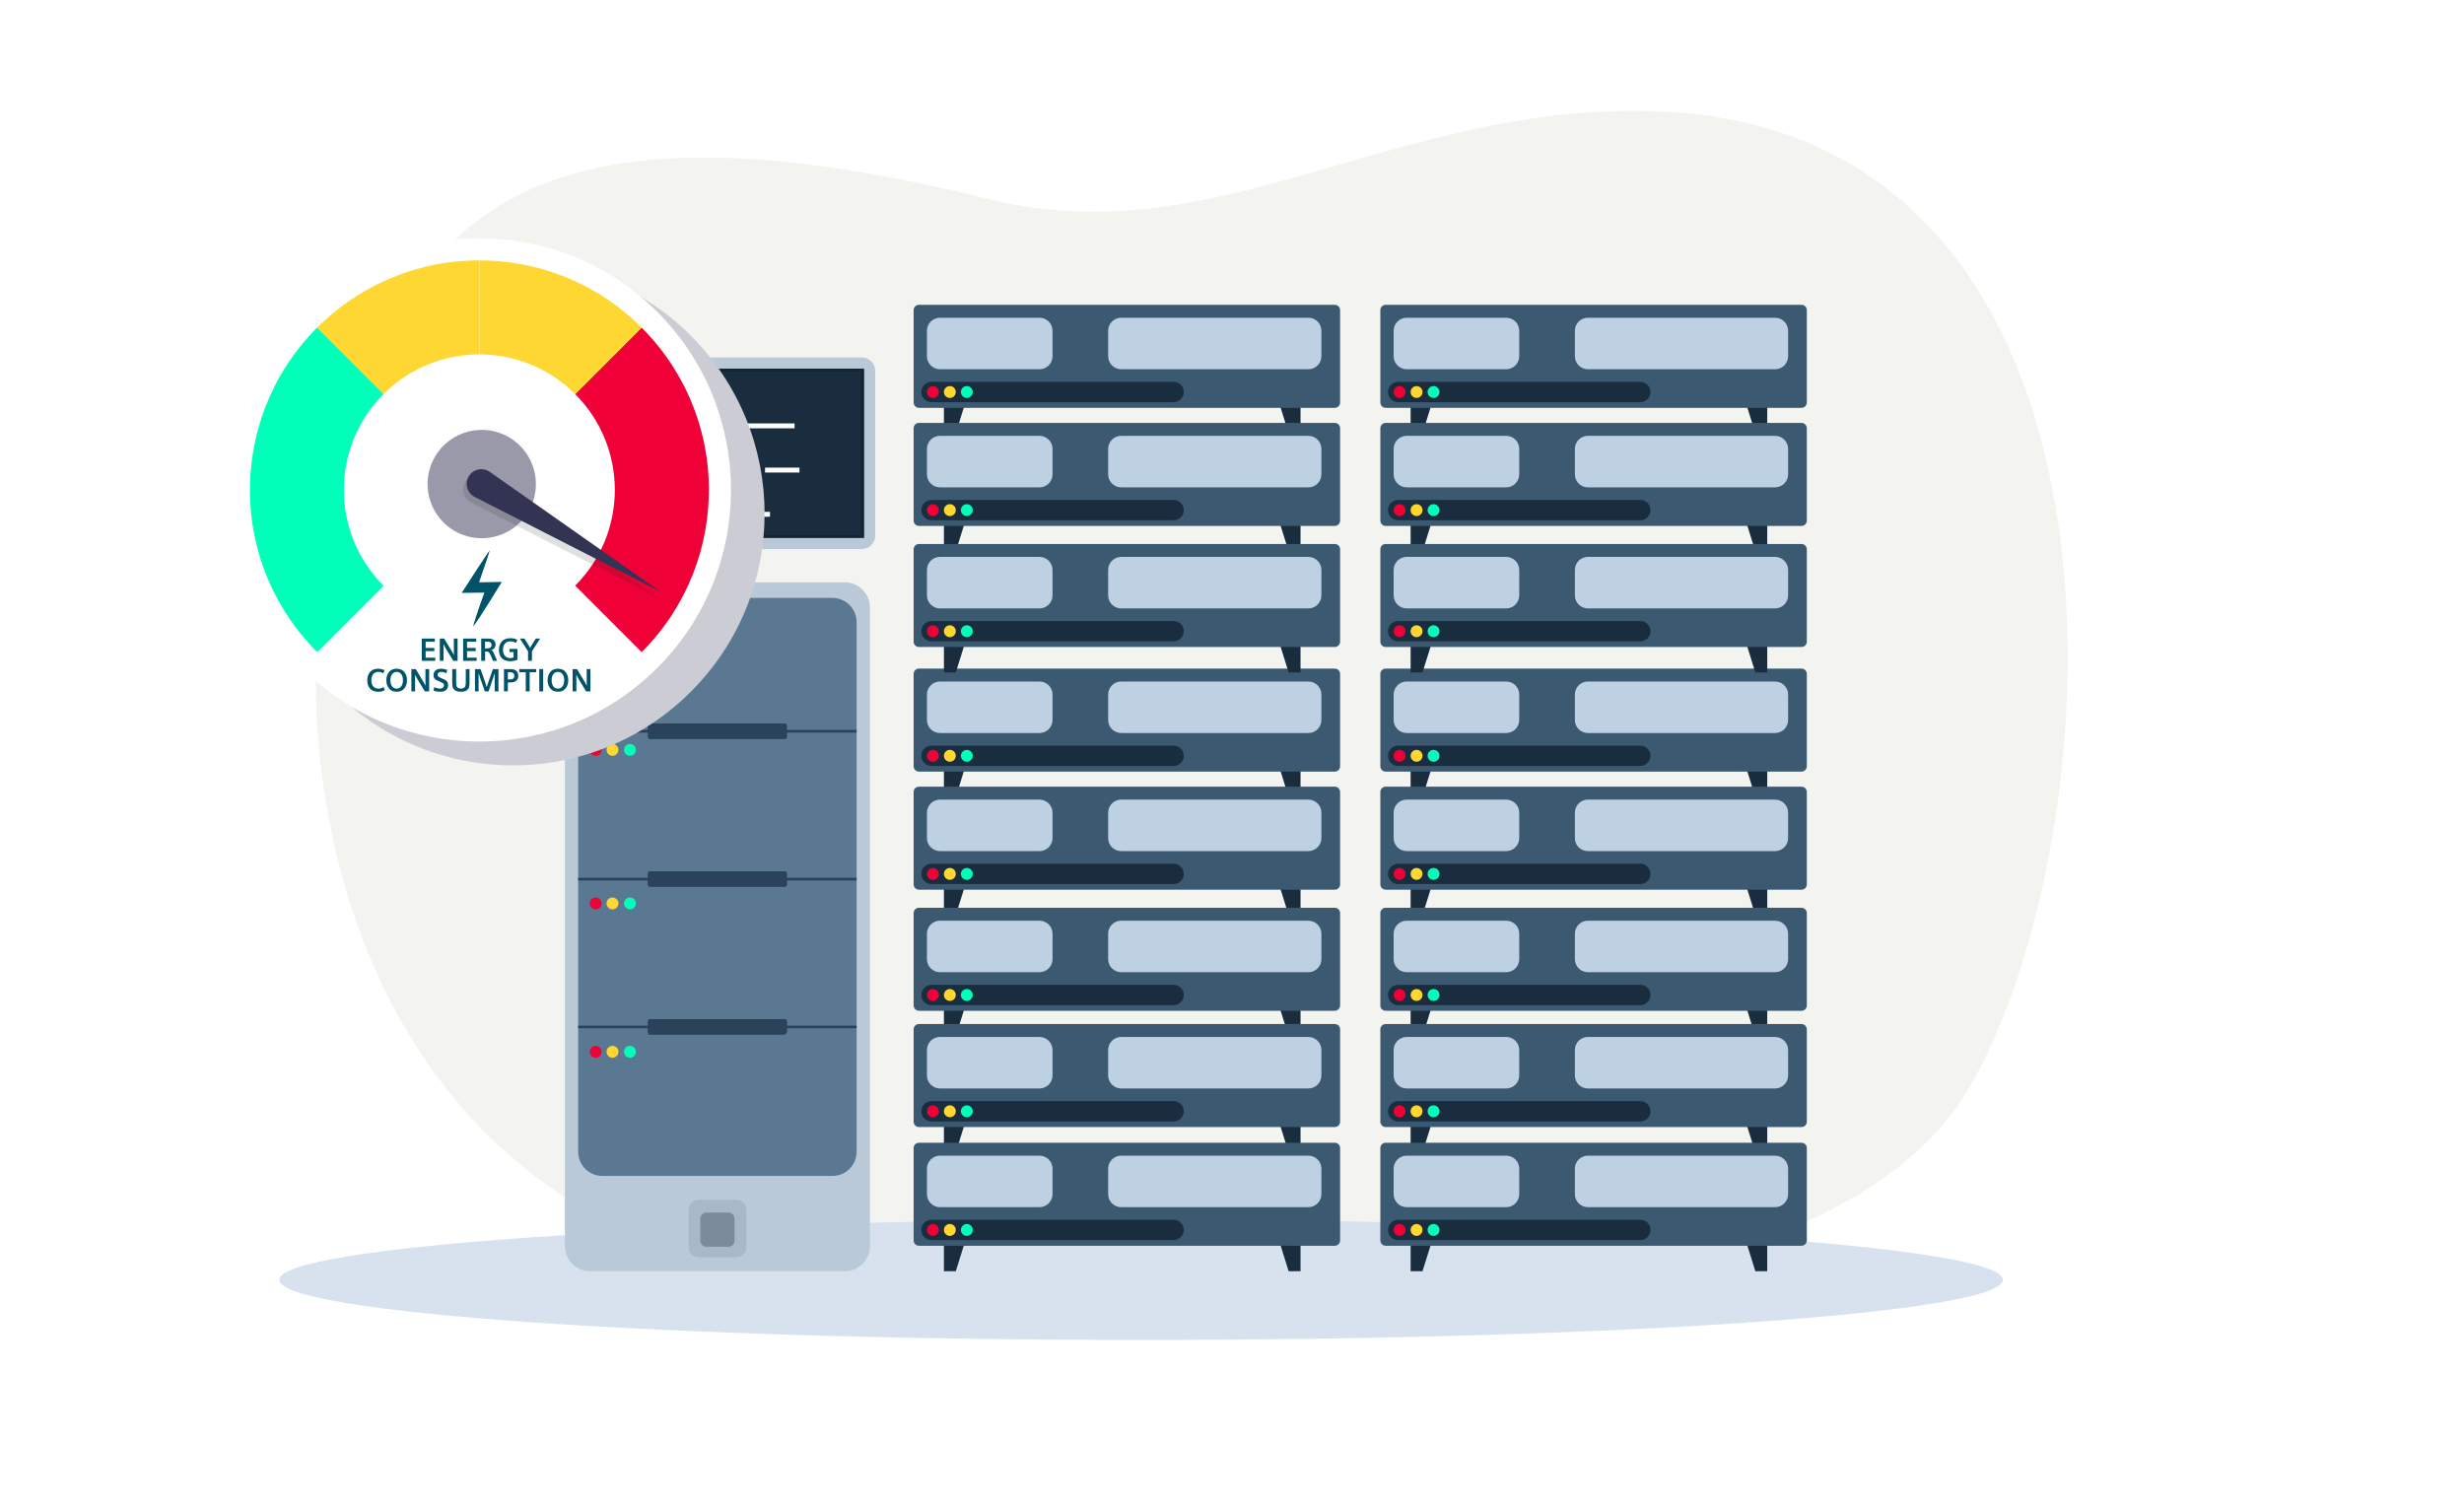 <?xml version="1.0" encoding="utf-8"?>
<!-- Generator: Adobe Illustrator 27.8.0, SVG Export Plug-In . SVG Version: 6.00 Build 0)  -->
<svg xmlns="http://www.w3.org/2000/svg" xmlns:xlink="http://www.w3.org/1999/xlink" version="1.1" id="Layer_1" x="0px" y="0px" viewBox="0 0 7338.6 4495.7" style="enable-background:new 0 0 7338.6 4495.7;" xml:space="preserve" width="7338.6" height="4495.7">
<style type="text/css">
	.st0{fill:#F3F3F0;}
	.st1{fill-rule:evenodd;clip-rule:evenodd;fill:#D7E2EE;}
	.st2{fill-rule:evenodd;clip-rule:evenodd;fill:#1A2D3F;}
	.st3{fill-rule:evenodd;clip-rule:evenodd;fill:#3C5972;}
	.st4{fill-rule:evenodd;clip-rule:evenodd;fill:#BDD1E3;}
	.st5{fill-rule:evenodd;clip-rule:evenodd;fill:#EF0137;}
	.st6{fill-rule:evenodd;clip-rule:evenodd;fill:#FFD732;}
	.st7{fill-rule:evenodd;clip-rule:evenodd;fill:#00FFB9;}
	.st8{fill-rule:evenodd;clip-rule:evenodd;fill:#BAC9D8;}
	.st9{fill-rule:evenodd;clip-rule:evenodd;fill:#5B7893;}
	.st10{fill-rule:evenodd;clip-rule:evenodd;fill:#2B435A;}
	.st11{fill-rule:evenodd;clip-rule:evenodd;fill:#A9B8C7;}
	.st12{fill-rule:evenodd;clip-rule:evenodd;fill:#7B8B9B;}
	.st13{fill:#A7A7B7;}
	.st14{opacity:0.4;}
	.st15{fill:#BAC9D8;}
	.st16{fill:#1A2D3F;}
	.st17{filter:url(#Adobe_OpacityMaskFilter);}
	.st18{filter:url(#Adobe_OpacityMaskFilter_00000048503291649956673030000001681953207485841031_);}
	.st19{mask:url(#SVGID_1_);fill:url(#SVGID_00000051370065340112227140000006722904558324594060_);}
	.st20{opacity:0.2;}
	.st21{fill:#FFFFFF;}
	.st22{fill:#CCCCD4;}
	.st23{fill:#EF0137;}
	.st24{fill:#FFD732;}
	.st25{fill:#00FFB9;}
	.st26{fill:#9999A9;}
	.st27{opacity:0.14;fill:#232323;}
	.st28{fill:#333353;}
	.st29{fill:#005368;}
</style>
<path class="st0" d="M941.8,1998.1c0,0-94.6,1711.1,1632.3,1850.6c1566.8,126.6,2931.8,34.5,3299.9-624.7  c442.6-792.7,530.2-2850-950.5-2893c-772.6-22.4-1302.3,429.2-1975.7,262.7C1495.4,234.6,1024.3,635.9,941.8,1998.1z"/>
<path class="st1" d="M3398.6,3632.6c1416.6,0,2566.7,80.2,2566.7,179c0,98.8-1150.1,179-2566.7,179s-2566.7-80.2-2566.7-179  C831.8,3712.8,1981.9,3632.6,3398.6,3632.6L3398.6,3632.6z"/>
<g>
	<g>
		<polygon class="st2" points="2879.5,2268.6 2811.3,2268.6 2811.3,2373.8 2846.7,2373.8 2879.5,2268.6   "/>
		<polygon class="st2" points="3805.1,2268.6 3873.4,2268.6 3873.4,2373.8 3838,2373.8 3805.1,2268.6   "/>
		<path class="st3" d="M3991.3,2007.1c0-8.8-7.1-15.9-15.9-15.9c-136,0-1102.4,0-1238.4,0c-8.8,0-15.9,7.1-15.9,15.9    c0,52.8,0,222.1,0,275c0,8.8,7.1,15.9,15.9,15.9c136,0,1102.4,0,1238.4,0c8.8,0,15.9-7.1,15.9-15.9    C3991.3,2229.2,3991.3,2059.9,3991.3,2007.1L3991.3,2007.1z"/>
		<path class="st4" d="M3134.8,2068.6c0-21.5-17.4-38.9-38.9-38.9c-71.8,0-224.5,0-296.3,0c-21.5,0-38.9,17.4-38.9,38.9    c0,23.2,0,52.5,0,75.6c0,21.5,17.4,38.9,38.9,38.9c71.8,0,224.4,0,296.3,0c21.5,0,38.9-17.4,38.9-38.9    C3134.8,2121.1,3134.8,2091.8,3134.8,2068.6L3134.8,2068.6z"/>
		<path class="st4" d="M3935.6,2068.6c0-21.5-17.4-38.9-38.9-38.9c-113.5,0-443.8,0-557.4,0c-21.5,0-38.9,17.4-38.9,38.9    c0,23.2,0,52.5,0,75.6c0,21.5,17.4,38.9,38.9,38.9c113.5,0,443.8,0,557.4,0c21.5,0,38.9-17.4,38.9-38.9    C3935.6,2121.1,3935.6,2091.8,3935.6,2068.6L3935.6,2068.6z"/>
		<path class="st2" d="M3525.7,2250.9c0-8-3.2-15.7-8.9-21.4c-5.7-5.7-13.4-8.9-21.4-8.9c-124.5,0-596.8,0-721.2,0    c-8,0-15.7,3.2-21.4,8.9c-5.7,5.7-8.9,13.4-8.9,21.4v0c0,8,3.2,15.7,8.9,21.4c5.7,5.7,13.4,8.9,21.4,8.9c124.5,0,596.8,0,721.2,0    c8,0,15.7-3.2,21.4-8.9C3522.5,2266.7,3525.7,2259,3525.7,2250.9L3525.7,2250.9L3525.7,2250.9z"/>
		<path class="st5" d="M2778.5,2233.2c10.4,0,18.8,9,17.6,19.7c-0.9,8.1-7.5,14.7-15.6,15.6c-10.7,1.2-19.7-7.1-19.7-17.6    C2760.8,2241.2,2768.7,2233.2,2778.5,2233.2L2778.5,2233.2z"/>
		<path class="st6" d="M2829,2233.2c10.4,0,18.8,9,17.6,19.7c-0.9,8.1-7.5,14.7-15.6,15.6c-10.7,1.2-19.7-7.2-19.7-17.6    C2811.3,2241.2,2819.2,2233.2,2829,2233.2L2829,2233.2z"/>
		<path class="st7" d="M2879.5,2233.2c10.4,0,18.8,9,17.6,19.7c-0.9,8.1-7.4,14.7-15.6,15.6c-10.7,1.2-19.7-7.1-19.7-17.6    C2861.8,2241.2,2869.8,2233.2,2879.5,2233.2L2879.5,2233.2z"/>
		<polygon class="st2" points="2879.5,2620.3 2811.3,2620.3 2811.3,2725.5 2846.7,2725.5 2879.5,2620.3   "/>
		<polygon class="st2" points="3805.1,2620.3 3873.4,2620.3 3873.4,2725.5 3838,2725.5 3805.1,2620.3   "/>
		<path class="st3" d="M3991.3,2358.8c0-8.8-7.1-15.9-15.9-15.9c-136,0-1102.4,0-1238.4,0c-8.8,0-15.9,7.1-15.9,15.9    c0,52.8,0,222.2,0,275c0,8.8,7.1,15.9,15.9,15.9c136,0,1102.4,0,1238.4,0c8.8,0,15.9-7.1,15.9-15.9    C3991.3,2580.9,3991.3,2411.6,3991.3,2358.8L3991.3,2358.8z"/>
		<path class="st4" d="M3134.8,2420.3c0-21.5-17.4-38.9-38.9-38.9c-71.8,0-224.5,0-296.3,0c-21.5,0-38.9,17.4-38.9,38.9    c0,23.2,0,52.5,0,75.6c0,21.5,17.4,38.9,38.9,38.9c71.8,0,224.4,0,296.3,0c21.5,0,38.9-17.4,38.9-38.9    C3134.8,2472.8,3134.8,2443.4,3134.8,2420.3L3134.8,2420.3z"/>
		<path class="st4" d="M3935.6,2420.3c0-21.5-17.4-38.9-38.9-38.9c-113.5,0-443.8,0-557.4,0c-21.5,0-38.9,17.4-38.9,38.9    c0,23.2,0,52.5,0,75.6c0,21.5,17.4,38.9,38.9,38.9c113.5,0,443.8,0,557.4,0c21.5,0,38.9-17.4,38.9-38.9    C3935.6,2472.8,3935.6,2443.4,3935.6,2420.3L3935.6,2420.3z"/>
		<path class="st2" d="M3525.7,2602.6c0-8-3.2-15.7-8.9-21.4c-5.7-5.7-13.4-8.9-21.4-8.9c-124.5,0-596.8,0-721.2,0    c-8,0-15.7,3.2-21.4,8.9c-5.7,5.7-8.9,13.4-8.9,21.4c0,0,0,0,0,0c0,8,3.2,15.7,8.9,21.4c5.7,5.7,13.4,8.9,21.4,8.9    c124.5,0,596.8,0,721.2,0c8,0,15.7-3.2,21.4-8.9C3522.5,2618.3,3525.7,2610.7,3525.7,2602.6    C3525.7,2602.6,3525.7,2602.6,3525.7,2602.6L3525.7,2602.6z"/>
		<path class="st5" d="M2778.5,2584.9c9.8,0,17.7,7.9,17.7,17.7c0,9.8-7.9,17.7-17.7,17.7c-9.8,0-17.7-7.9-17.7-17.7    C2760.8,2592.9,2768.7,2584.9,2778.5,2584.9L2778.5,2584.9z"/>
		<path class="st6" d="M2829,2584.9c9.8,0,17.7,7.9,17.7,17.7c0,9.8-7.9,17.7-17.7,17.7c-9.8,0-17.7-7.9-17.7-17.7    C2811.3,2592.9,2819.2,2584.9,2829,2584.9L2829,2584.9z"/>
		<path class="st7" d="M2879.5,2584.9c9.8,0,17.7,7.9,17.7,17.7c0,9.8-7.9,17.7-17.7,17.7c-9.8,0-17.7-7.9-17.7-17.7    C2861.8,2592.9,2869.8,2584.9,2879.5,2584.9L2879.5,2584.9z"/>
		<polygon class="st2" points="2879.5,2981 2811.3,2981 2811.3,3086.2 2846.7,3086.2 2879.5,2981   "/>
		<polygon class="st2" points="3805.1,2981 3873.4,2981 3873.4,3086.2 3838,3086.2 3805.1,2981   "/>
		<path class="st3" d="M3991.3,2719.4c0-8.8-7.1-15.9-15.9-15.9c-136,0-1102.4,0-1238.4,0c-8.8,0-15.9,7.1-15.9,15.9    c0,52.8,0,222.1,0,275c0,8.8,7.1,15.9,15.9,15.9c136,0,1102.4,0,1238.4,0c8.8,0,15.9-7.1,15.9-15.9    C3991.3,2941.6,3991.3,2772.2,3991.3,2719.4L3991.3,2719.4z"/>
		<path class="st4" d="M3134.8,2780.9c0-21.5-17.4-38.9-38.9-38.9c-71.8,0-224.5,0-296.3,0c-21.5,0-38.9,17.4-38.9,38.9    c0,23.2,0,52.5,0,75.6c0,21.5,17.4,38.9,38.9,38.9c71.8,0,224.4,0,296.3,0c21.5,0,38.9-17.4,38.9-38.9    C3134.8,2833.4,3134.8,2804.1,3134.8,2780.9L3134.8,2780.9z"/>
		<path class="st4" d="M3935.6,2780.9c0-21.5-17.4-38.9-38.9-38.9c-113.5,0-443.8,0-557.4,0c-21.5,0-38.9,17.4-38.9,38.9    c0,23.2,0,52.5,0,75.6c0,21.5,17.4,38.9,38.9,38.9c113.5,0,443.8,0,557.4,0c21.5,0,38.9-17.4,38.9-38.9    C3935.6,2833.4,3935.6,2804.1,3935.6,2780.9L3935.6,2780.9z"/>
		<path class="st2" d="M3525.7,2963.3c0-8-3.2-15.7-8.9-21.4c-5.7-5.7-13.4-8.9-21.4-8.9c-124.5,0-596.8,0-721.2,0    c-8,0-15.7,3.2-21.4,8.9c-5.7,5.7-8.9,13.4-8.9,21.4c0,0,0,0,0,0c0,8,3.2,15.7,8.9,21.4c5.7,5.7,13.4,8.9,21.4,8.9    c124.5,0,596.8,0,721.2,0c8,0,15.7-3.2,21.4-8.9C3522.5,2979,3525.7,2971.3,3525.7,2963.3    C3525.7,2963.3,3525.7,2963.3,3525.7,2963.3L3525.7,2963.3z"/>
		<path class="st5" d="M2778.5,2945.6c9.8,0,17.7,7.9,17.7,17.7c0,9.8-7.9,17.7-17.7,17.7c-9.8,0-17.7-7.9-17.7-17.7    C2760.8,2953.5,2768.7,2945.6,2778.5,2945.6L2778.5,2945.6z"/>
		<path class="st6" d="M2829,2945.6c9.8,0,17.7,7.9,17.7,17.7c0,9.8-7.9,17.7-17.7,17.7c-9.8,0-17.7-7.9-17.7-17.7    C2811.3,2953.5,2819.2,2945.6,2829,2945.6L2829,2945.6z"/>
		<path class="st7" d="M2879.5,2945.6c9.8,0,17.7,7.9,17.7,17.7c0,9.8-7.9,17.7-17.7,17.7c-9.8,0-17.7-7.9-17.7-17.7    C2861.8,2953.5,2869.8,2945.6,2879.5,2945.6L2879.5,2945.6z"/>
		<polygon class="st2" points="2879.5,3327.3 2811.3,3327.3 2811.3,3432.5 2846.7,3432.5 2879.5,3327.3   "/>
		<polygon class="st2" points="3805.1,3327.3 3873.4,3327.3 3873.4,3432.5 3838,3432.5 3805.1,3327.3   "/>
		<path class="st3" d="M3991.3,3065.7c0-8.8-7.1-15.9-15.9-15.9c-136,0-1102.4,0-1238.4,0c-8.8,0-15.9,7.1-15.9,15.9    c0,52.8,0,222.1,0,275c0,8.8,7.1,15.9,15.9,15.9c136,0,1102.4,0,1238.4,0c8.8,0,15.9-7.1,15.9-15.9    C3991.3,3287.9,3991.3,3118.5,3991.3,3065.7L3991.3,3065.7z"/>
		<path class="st4" d="M3134.8,3127.2c0-21.5-17.4-38.9-38.9-38.9c-71.8,0-224.5,0-296.3,0c-21.5,0-38.9,17.4-38.9,38.9    c0,23.2,0,52.5,0,75.6c0,21.5,17.4,38.9,38.9,38.9c71.8,0,224.4,0,296.3,0c21.5,0,38.9-17.4,38.9-38.9    C3134.8,3179.7,3134.8,3150.4,3134.8,3127.2L3134.8,3127.2z"/>
		<path class="st4" d="M3935.6,3127.2c0-21.5-17.4-38.9-38.9-38.9c-113.5,0-443.8,0-557.4,0c-21.5,0-38.9,17.4-38.9,38.9    c0,23.2,0,52.5,0,75.6c0,21.5,17.4,38.9,38.9,38.9c113.5,0,443.8,0,557.4,0c21.5,0,38.9-17.4,38.9-38.9    C3935.6,3179.7,3935.6,3150.4,3935.6,3127.2L3935.6,3127.2z"/>
		<path class="st2" d="M3525.7,3309.6c0-8-3.2-15.7-8.9-21.4c-5.7-5.7-13.4-8.9-21.4-8.9c-124.5,0-596.8,0-721.2,0    c-8,0-15.7,3.2-21.4,8.9c-5.7,5.7-8.9,13.4-8.9,21.4l0,0c0,8,3.2,15.7,8.9,21.4c5.7,5.7,13.4,8.9,21.4,8.9    c124.5,0,596.8,0,721.2,0c8,0,15.7-3.2,21.4-8.9C3522.5,3325.3,3525.7,3317.6,3525.7,3309.6L3525.7,3309.6L3525.7,3309.6z"/>
		<path class="st5" d="M2778.5,3291.9c9.8,0,17.7,7.9,17.7,17.7c0,9.8-7.9,17.7-17.7,17.7c-9.8,0-17.7-7.9-17.7-17.7    C2760.8,3299.8,2768.7,3291.9,2778.5,3291.9L2778.5,3291.9z"/>
		<path class="st6" d="M2829,3291.9c9.8,0,17.7,7.9,17.7,17.7c0,9.8-7.9,17.7-17.7,17.7c-9.8,0-17.7-7.9-17.7-17.7    C2811.3,3299.8,2819.2,3291.9,2829,3291.9L2829,3291.9z"/>
		<path class="st7" d="M2879.5,3291.9c9.8,0,17.7,7.9,17.7,17.7c0,9.8-7.9,17.7-17.7,17.7c-9.8,0-17.7-7.9-17.7-17.7    C2861.8,3299.8,2869.8,3291.9,2879.5,3291.9L2879.5,3291.9z"/>
		<polygon class="st2" points="2879.5,3680.7 2811.3,3680.7 2811.3,3785.9 2846.7,3785.9 2879.5,3680.7   "/>
		<polygon class="st2" points="3805.1,3680.7 3873.4,3680.7 3873.4,3785.9 3838,3785.9 3805.1,3680.7   "/>
		<path class="st3" d="M3991.3,3419.2c0-8.8-7.1-15.9-15.9-15.9c-136,0-1102.4,0-1238.4,0c-8.8,0-15.9,7.1-15.9,15.9    c0,52.8,0,222.1,0,275c0,8.8,7.1,15.9,15.9,15.9c136,0,1102.4,0,1238.4,0c8.8,0,15.9-7.1,15.9-15.9    C3991.3,3641.3,3991.3,3472,3991.3,3419.2L3991.3,3419.2z"/>
		<path class="st4" d="M3134.8,3480.7c0-21.5-17.4-38.9-38.9-38.9c-71.8,0-224.5,0-296.3,0c-21.5,0-38.9,17.4-38.9,38.9    c0,23.2,0,52.5,0,75.6c0,21.5,17.4,38.9,38.9,38.9c71.8,0,224.4,0,296.3,0c21.5,0,38.9-17.4,38.9-38.9    C3134.8,3533.1,3134.8,3503.8,3134.8,3480.7L3134.8,3480.7z"/>
		<path class="st4" d="M3935.6,3480.7c0-21.5-17.4-38.9-38.9-38.9c-113.5,0-443.8,0-557.4,0c-21.5,0-38.9,17.4-38.9,38.9    c0,23.2,0,52.5,0,75.6c0,21.5,17.4,38.9,38.9,38.9c113.5,0,443.8,0,557.4,0c21.5,0,38.9-17.4,38.9-38.9    C3935.6,3533.1,3935.6,3503.8,3935.6,3480.7L3935.6,3480.7z"/>
		<path class="st2" d="M3525.7,3663c0-8-3.2-15.7-8.9-21.4c-5.7-5.7-13.4-8.9-21.4-8.9c-124.5,0-596.8,0-721.2,0    c-8,0-15.7,3.2-21.4,8.9c-5.7,5.7-8.9,13.4-8.9,21.4l0,0c0,8,3.2,15.7,8.9,21.4c5.7,5.7,13.4,8.9,21.4,8.9    c124.5,0,596.8,0,721.2,0c8,0,15.7-3.2,21.4-8.9C3522.5,3678.7,3525.7,3671,3525.7,3663L3525.7,3663L3525.7,3663z"/>
		<path class="st5" d="M2778.5,3645.3c9.8,0,17.7,7.9,17.7,17.7c0,9.8-7.9,17.7-17.7,17.7c-9.8,0-17.7-7.9-17.7-17.7    C2760.8,3653.3,2768.7,3645.3,2778.5,3645.3L2778.5,3645.3z"/>
		<path class="st6" d="M2829,3645.3c9.8,0,17.7,7.9,17.7,17.7c0,9.8-7.9,17.7-17.7,17.7c-9.8,0-17.7-7.9-17.7-17.7    C2811.3,3653.3,2819.2,3645.3,2829,3645.3L2829,3645.3z"/>
		<path class="st7" d="M2879.5,3645.3c9.8,0,17.7,7.9,17.7,17.7c0,9.8-7.9,17.7-17.7,17.7c-9.8,0-17.7-7.9-17.7-17.7    C2861.8,3653.3,2869.8,3645.3,2879.5,3645.3L2879.5,3645.3z"/>
	</g>
	<polygon class="st2" points="2879.5,1185.2 2811.3,1185.2 2811.3,1290.4 2846.7,1290.4 2879.5,1185.2  "/>
	<polygon class="st2" points="3805.1,1185.2 3873.4,1185.2 3873.4,1290.4 3838,1290.4 3805.1,1185.2  "/>
	<path class="st3" d="M3991.3,923.7c0-8.8-7.1-15.9-15.9-15.9c-136,0-1102.4,0-1238.4,0c-8.8,0-15.9,7.1-15.9,15.9   c0,52.8,0,222.1,0,275c0,8.8,7.1,15.9,15.9,15.9c136,0,1102.4,0,1238.4,0c8.8,0,15.9-7.1,15.9-15.9   C3991.3,1145.8,3991.3,976.5,3991.3,923.7L3991.3,923.7z"/>
	<path class="st4" d="M3134.8,985.2c0-21.5-17.4-38.9-38.9-38.9c-71.8,0-224.5,0-296.3,0c-21.5,0-38.9,17.4-38.9,38.9   c0,23.2,0,52.5,0,75.6c0,21.5,17.4,38.9,38.9,38.9c71.8,0,224.4,0,296.3,0c21.5,0,38.9-17.4,38.9-38.9   C3134.8,1037.6,3134.8,1008.3,3134.8,985.2L3134.8,985.2z"/>
	<path class="st4" d="M3935.6,985.2c0-21.5-17.4-38.9-38.9-38.9c-113.5,0-443.8,0-557.4,0c-21.5,0-38.9,17.4-38.9,38.9   c0,23.2,0,52.5,0,75.6c0,21.5,17.4,38.9,38.9,38.9c113.5,0,443.8,0,557.4,0c21.5,0,38.9-17.4,38.9-38.9   C3935.6,1037.6,3935.6,1008.3,3935.6,985.2L3935.6,985.2z"/>
	<path class="st2" d="M3525.7,1167.5c0-8-3.2-15.7-8.9-21.4c-5.7-5.7-13.4-8.9-21.4-8.9c-124.5,0-596.8,0-721.2,0   c-8,0-15.7,3.2-21.4,8.9c-5.7,5.7-8.9,13.4-8.9,21.4v0c0,8,3.2,15.7,8.9,21.4c5.7,5.7,13.4,8.9,21.4,8.9c124.5,0,596.8,0,721.2,0   c8,0,15.7-3.2,21.4-8.9C3522.5,1183.2,3525.7,1175.5,3525.7,1167.5L3525.7,1167.5L3525.7,1167.5z"/>
	<path class="st5" d="M2778.5,1149.8c9.8,0,17.7,7.9,17.7,17.7c0,9.8-7.9,17.7-17.7,17.7c-9.8,0-17.7-7.9-17.7-17.7   C2760.8,1157.8,2768.7,1149.8,2778.5,1149.8L2778.5,1149.8z"/>
	<path class="st6" d="M2829,1149.8c9.8,0,17.7,7.9,17.7,17.7c0,9.8-7.9,17.7-17.7,17.7c-9.8,0-17.7-7.9-17.7-17.7   C2811.3,1157.8,2819.2,1149.8,2829,1149.8L2829,1149.8z"/>
	<path class="st7" d="M2879.5,1149.8c9.8,0,17.7,7.9,17.7,17.7c0,9.8-7.9,17.7-17.7,17.7c-9.8,0-17.7-7.9-17.7-17.7   C2861.8,1157.8,2869.8,1149.8,2879.5,1149.8L2879.5,1149.8z"/>
	<polygon class="st2" points="2879.5,1536.9 2811.3,1536.9 2811.3,1642.1 2846.7,1642.1 2879.5,1536.9  "/>
	<polygon class="st2" points="3805.1,1536.9 3873.4,1536.9 3873.4,1642.1 3838,1642.1 3805.1,1536.9  "/>
	<path class="st3" d="M3991.3,1275.4c0-8.8-7.1-15.9-15.9-15.9c-136,0-1102.4,0-1238.4,0c-8.8,0-15.9,7.1-15.9,15.9   c0,52.8,0,222.2,0,275c0,8.8,7.1,15.9,15.9,15.9c136,0,1102.4,0,1238.4,0c8.8,0,15.9-7.1,15.9-15.9   C3991.3,1497.5,3991.3,1328.2,3991.3,1275.4L3991.3,1275.4z"/>
	<path class="st4" d="M3134.8,1336.9c0-21.5-17.4-38.9-38.9-38.9c-71.8,0-224.5,0-296.3,0c-21.5,0-38.9,17.4-38.9,38.9   c0,23.2,0,52.5,0,75.6c0,21.5,17.4,38.9,38.9,38.9c71.8,0,224.4,0,296.3,0c21.5,0,38.9-17.4,38.9-38.9   C3134.8,1389.3,3134.8,1360,3134.8,1336.9L3134.8,1336.9z"/>
	<path class="st4" d="M3935.6,1336.9c0-21.5-17.4-38.9-38.9-38.9c-113.5,0-443.8,0-557.4,0c-21.5,0-38.9,17.4-38.9,38.9   c0,23.2,0,52.5,0,75.6c0,21.5,17.4,38.9,38.9,38.9c113.5,0,443.8,0,557.4,0c21.5,0,38.9-17.4,38.9-38.9   C3935.6,1389.3,3935.6,1360,3935.6,1336.9L3935.6,1336.9z"/>
	<path class="st2" d="M3525.7,1519.2c0-8-3.2-15.7-8.9-21.4c-5.7-5.7-13.4-8.9-21.4-8.9c-124.5,0-596.8,0-721.2,0   c-8,0-15.7,3.2-21.4,8.9c-5.7,5.7-8.9,13.4-8.9,21.4c0,0,0,0,0,0c0,8,3.2,15.7,8.9,21.4c5.7,5.7,13.4,8.9,21.4,8.9   c124.5,0,596.8,0,721.2,0c8,0,15.7-3.2,21.4-8.9C3522.5,1534.9,3525.7,1527.2,3525.7,1519.2   C3525.7,1519.2,3525.7,1519.2,3525.7,1519.2L3525.7,1519.2z"/>
	<path class="st5" d="M2778.5,1501.5c9.8,0,17.7,7.9,17.7,17.7c0,9.8-7.9,17.7-17.7,17.7c-9.8,0-17.7-7.9-17.7-17.7   C2760.8,1509.5,2768.7,1501.5,2778.5,1501.5L2778.5,1501.5z"/>
	<path class="st6" d="M2829,1501.5c9.8,0,17.7,7.9,17.7,17.7c0,9.8-7.9,17.7-17.7,17.7c-9.8,0-17.7-7.9-17.7-17.7   C2811.3,1509.5,2819.2,1501.5,2829,1501.5L2829,1501.5z"/>
	<path class="st7" d="M2879.5,1501.5c9.8,0,17.7,7.9,17.7,17.7c0,9.8-7.9,17.7-17.7,17.7c-9.8,0-17.7-7.9-17.7-17.7   C2861.8,1509.5,2869.8,1501.5,2879.5,1501.5L2879.5,1501.5z"/>
	<polygon class="st2" points="2879.5,1897.6 2811.3,1897.6 2811.3,2002.8 2846.7,2002.8 2879.5,1897.6  "/>
	<polygon class="st2" points="3805.1,1897.6 3873.4,1897.6 3873.4,2002.8 3838,2002.8 3805.1,1897.6  "/>
	<path class="st3" d="M3991.3,1636c0-8.8-7.1-15.9-15.9-15.9c-136,0-1102.4,0-1238.4,0c-8.8,0-15.9,7.1-15.9,15.9   c0,52.8,0,222.1,0,275c0,8.8,7.1,15.9,15.9,15.9c136,0,1102.4,0,1238.4,0c8.8,0,15.9-7.1,15.9-15.9   C3991.3,1858.2,3991.3,1688.8,3991.3,1636L3991.3,1636z"/>
	<path class="st4" d="M3134.8,1697.5c0-21.5-17.4-38.9-38.9-38.9c-71.8,0-224.5,0-296.3,0c-21.5,0-38.9,17.4-38.9,38.9   c0,23.2,0,52.5,0,75.6c0,21.5,17.4,38.9,38.9,38.9c71.8,0,224.4,0,296.3,0c21.5,0,38.9-17.4,38.9-38.9   C3134.8,1750,3134.8,1720.7,3134.8,1697.5L3134.8,1697.5z"/>
	<path class="st4" d="M3935.6,1697.5c0-21.5-17.4-38.9-38.9-38.9c-113.5,0-443.8,0-557.4,0c-21.5,0-38.9,17.4-38.9,38.9   c0,23.2,0,52.5,0,75.6c0,21.5,17.4,38.9,38.9,38.9c113.5,0,443.8,0,557.4,0c21.5,0,38.9-17.4,38.9-38.9   C3935.6,1750,3935.6,1720.7,3935.6,1697.5L3935.6,1697.5z"/>
	<path class="st2" d="M3525.7,1879.9c0-8-3.2-15.7-8.9-21.4c-5.7-5.7-13.4-8.9-21.4-8.9c-124.5,0-596.8,0-721.2,0   c-8,0-15.7,3.2-21.4,8.9c-5.7,5.7-8.9,13.4-8.9,21.4c0,0,0,0,0,0c0,8,3.2,15.7,8.9,21.4c5.7,5.7,13.4,8.9,21.4,8.9   c124.5,0,596.8,0,721.2,0c8,0,15.7-3.2,21.4-8.9C3522.5,1895.6,3525.7,1887.9,3525.7,1879.9   C3525.7,1879.9,3525.7,1879.9,3525.7,1879.9L3525.7,1879.9z"/>
	<path class="st5" d="M2778.5,1862.2c9.8,0,17.7,7.9,17.7,17.7c0,9.8-7.9,17.7-17.7,17.7c-9.8,0-17.7-7.9-17.7-17.7   C2760.8,1870.1,2768.7,1862.2,2778.5,1862.2L2778.5,1862.2z"/>
	<path class="st6" d="M2829,1862.2c9.8,0,17.7,7.9,17.7,17.7c0,9.8-7.9,17.7-17.7,17.7c-9.8,0-17.7-7.9-17.7-17.7   C2811.3,1870.1,2819.2,1862.2,2829,1862.2L2829,1862.2z"/>
	<path class="st7" d="M2879.5,1862.2c9.8,0,17.7,7.9,17.7,17.7c0,9.8-7.9,17.7-17.7,17.7c-9.8,0-17.7-7.9-17.7-17.7   C2861.8,1870.1,2869.8,1862.2,2879.5,1862.2L2879.5,1862.2z"/>
</g>
<g>
	<g>
		<polygon class="st2" points="4269.6,2268.6 4201.3,2268.6 4201.3,2373.8 4236.7,2373.8 4269.6,2268.6   "/>
		<polygon class="st2" points="5195.2,2268.6 5263.4,2268.6 5263.4,2373.8 5228,2373.8 5195.2,2268.6   "/>
		<path class="st3" d="M5381.3,2007.1c0-8.8-7.1-15.9-15.9-15.9c-136,0-1102.4,0-1238.4,0c-8.8,0-15.9,7.1-15.9,15.9    c0,52.8,0,222.1,0,275c0,8.8,7.1,15.9,15.9,15.9c136,0,1102.4,0,1238.4,0c8.8,0,15.9-7.1,15.9-15.9    C5381.3,2229.2,5381.3,2059.9,5381.3,2007.1L5381.3,2007.1z"/>
		<path class="st4" d="M4524.8,2068.6c0-21.5-17.4-38.9-38.9-38.9c-71.8,0-224.5,0-296.3,0c-21.5,0-38.9,17.4-38.9,38.9    c0,23.2,0,52.5,0,75.6c0,21.5,17.4,38.9,38.9,38.9c71.8,0,224.4,0,296.3,0c21.5,0,38.9-17.4,38.9-38.9    C4524.8,2121.1,4524.8,2091.8,4524.8,2068.6L4524.8,2068.6z"/>
		<path class="st4" d="M5325.6,2068.6c0-21.5-17.4-38.9-38.9-38.9c-113.5,0-443.8,0-557.4,0c-21.5,0-38.9,17.4-38.9,38.9    c0,23.2,0,52.5,0,75.6c0,21.5,17.4,38.9,38.9,38.9c113.5,0,443.8,0,557.4,0c21.5,0,38.9-17.4,38.9-38.9    C5325.6,2121.1,5325.6,2091.8,5325.6,2068.6L5325.6,2068.6z"/>
		<path class="st2" d="M4915.7,2250.9c0-8-3.2-15.7-8.9-21.4c-5.7-5.7-13.4-8.9-21.4-8.9c-124.5,0-596.8,0-721.2,0    c-8,0-15.7,3.2-21.4,8.9c-5.7,5.7-8.9,13.4-8.9,21.4v0c0,8,3.2,15.7,8.9,21.4c5.7,5.7,13.4,8.9,21.4,8.9c124.5,0,596.8,0,721.2,0    c8,0,15.7-3.2,21.4-8.9C4912.5,2266.7,4915.7,2259,4915.7,2250.9L4915.7,2250.9L4915.7,2250.9z"/>
		<path class="st5" d="M4168.5,2233.2c9.8,0,17.7,7.9,17.7,17.7c0,9.8-7.9,17.7-17.7,17.7c-9.8,0-17.7-7.9-17.7-17.7    C4150.8,2241.2,4158.7,2233.2,4168.5,2233.2L4168.5,2233.2z"/>
		<path class="st6" d="M4219,2233.2c9.8,0,17.7,7.9,17.7,17.7c0,9.8-7.9,17.7-17.7,17.7c-9.8,0-17.7-7.9-17.7-17.7    C4201.3,2241.2,4209.3,2233.2,4219,2233.2L4219,2233.2z"/>
		<path class="st7" d="M4269.6,2233.2c9.8,0,17.7,7.9,17.7,17.7c0,9.8-7.9,17.7-17.7,17.7c-9.8,0-17.7-7.9-17.7-17.7    C4251.9,2241.2,4259.8,2233.2,4269.6,2233.2L4269.6,2233.2z"/>
		<polygon class="st2" points="4269.6,2620.3 4201.3,2620.3 4201.3,2725.5 4236.7,2725.5 4269.6,2620.3   "/>
		<polygon class="st2" points="5195.2,2620.3 5263.4,2620.3 5263.4,2725.5 5228,2725.5 5195.2,2620.3   "/>
		<path class="st3" d="M5381.3,2358.8c0-8.8-7.1-15.9-15.9-15.9c-136,0-1102.4,0-1238.4,0c-8.8,0-15.9,7.1-15.9,15.9    c0,52.8,0,222.2,0,275c0,8.8,7.1,15.9,15.9,15.9c136,0,1102.4,0,1238.4,0c8.8,0,15.9-7.1,15.9-15.9    C5381.3,2580.9,5381.3,2411.6,5381.3,2358.8L5381.3,2358.8z"/>
		<path class="st4" d="M4524.8,2420.3c0-21.5-17.4-38.9-38.9-38.9c-71.8,0-224.5,0-296.3,0c-21.5,0-38.9,17.4-38.9,38.9    c0,23.2,0,52.5,0,75.6c0,21.5,17.4,38.9,38.9,38.9c71.8,0,224.4,0,296.3,0c21.5,0,38.9-17.4,38.9-38.9    C4524.8,2472.8,4524.8,2443.4,4524.8,2420.3L4524.8,2420.3z"/>
		<path class="st4" d="M5325.6,2420.3c0-21.5-17.4-38.9-38.9-38.9c-113.5,0-443.8,0-557.4,0c-21.5,0-38.9,17.4-38.9,38.9    c0,23.2,0,52.5,0,75.6c0,21.5,17.4,38.9,38.9,38.9c113.5,0,443.8,0,557.4,0c21.5,0,38.9-17.4,38.9-38.9    C5325.6,2472.8,5325.6,2443.4,5325.6,2420.3L5325.6,2420.3z"/>
		<path class="st2" d="M4915.7,2602.6c0-8-3.2-15.7-8.9-21.4c-5.7-5.7-13.4-8.9-21.4-8.9c-124.5,0-596.8,0-721.2,0    c-8,0-15.7,3.2-21.4,8.9c-5.7,5.7-8.9,13.4-8.9,21.4c0,0,0,0,0,0c0,8,3.2,15.7,8.9,21.4c5.7,5.7,13.4,8.9,21.4,8.9    c124.5,0,596.8,0,721.2,0c8,0,15.7-3.2,21.4-8.9C4912.5,2618.3,4915.7,2610.7,4915.7,2602.6    C4915.7,2602.6,4915.7,2602.6,4915.7,2602.6L4915.7,2602.6z"/>
		<path class="st5" d="M4168.5,2584.9c9.8,0,17.7,7.9,17.7,17.7c0,9.8-7.9,17.7-17.7,17.7c-9.8,0-17.7-7.9-17.7-17.7    C4150.8,2592.9,4158.7,2584.9,4168.5,2584.9L4168.5,2584.9z"/>
		<path class="st6" d="M4219,2584.9c9.8,0,17.7,7.9,17.7,17.7c0,9.8-7.9,17.7-17.7,17.7c-9.8,0-17.7-7.9-17.7-17.7    C4201.3,2592.9,4209.3,2584.9,4219,2584.9L4219,2584.9z"/>
		<path class="st7" d="M4269.6,2584.9c9.8,0,17.7,7.9,17.7,17.7c0,9.8-7.9,17.7-17.7,17.7c-9.8,0-17.7-7.9-17.7-17.7    C4251.9,2592.9,4259.8,2584.9,4269.6,2584.9L4269.6,2584.9z"/>
		<polygon class="st2" points="4269.6,2981 4201.3,2981 4201.3,3086.2 4236.7,3086.2 4269.6,2981   "/>
		<polygon class="st2" points="5195.2,2981 5263.4,2981 5263.4,3086.2 5228,3086.2 5195.2,2981   "/>
		<path class="st3" d="M5381.3,2719.4c0-8.8-7.1-15.9-15.9-15.9c-136,0-1102.4,0-1238.4,0c-8.8,0-15.9,7.1-15.9,15.9    c0,52.8,0,222.1,0,275c0,8.8,7.1,15.9,15.9,15.9c136,0,1102.4,0,1238.4,0c8.8,0,15.9-7.1,15.9-15.9    C5381.3,2941.6,5381.3,2772.2,5381.3,2719.4L5381.3,2719.4z"/>
		<path class="st4" d="M4524.8,2780.9c0-21.5-17.4-38.9-38.9-38.9c-71.8,0-224.5,0-296.3,0c-21.5,0-38.9,17.4-38.9,38.9    c0,23.2,0,52.5,0,75.6c0,21.5,17.4,38.9,38.9,38.9c71.8,0,224.4,0,296.3,0c21.5,0,38.9-17.4,38.9-38.9    C4524.8,2833.4,4524.8,2804.1,4524.8,2780.9L4524.8,2780.9z"/>
		<path class="st4" d="M5325.6,2780.9c0-21.5-17.4-38.9-38.9-38.9c-113.5,0-443.8,0-557.4,0c-21.5,0-38.9,17.4-38.9,38.9    c0,23.2,0,52.5,0,75.6c0,21.5,17.4,38.9,38.9,38.9c113.5,0,443.8,0,557.4,0c21.5,0,38.9-17.4,38.9-38.9    C5325.6,2833.4,5325.6,2804.1,5325.6,2780.9L5325.6,2780.9z"/>
		<path class="st2" d="M4915.7,2963.3c0-8-3.2-15.7-8.9-21.4c-5.7-5.7-13.4-8.9-21.4-8.9c-124.5,0-596.8,0-721.2,0    c-8,0-15.7,3.2-21.4,8.9c-5.7,5.7-8.9,13.4-8.9,21.4c0,0,0,0,0,0c0,8,3.2,15.7,8.9,21.4c5.7,5.7,13.4,8.9,21.4,8.9    c124.5,0,596.8,0,721.2,0c8,0,15.7-3.2,21.4-8.9C4912.5,2979,4915.7,2971.3,4915.7,2963.3    C4915.7,2963.3,4915.7,2963.3,4915.7,2963.3L4915.7,2963.3z"/>
		<path class="st5" d="M4168.5,2945.6c9.8,0,17.7,7.9,17.7,17.7c0,9.8-7.9,17.7-17.7,17.7c-9.8,0-17.7-7.9-17.7-17.7    C4150.8,2953.5,4158.7,2945.6,4168.5,2945.6L4168.5,2945.6z"/>
		<path class="st6" d="M4219,2945.6c9.8,0,17.7,7.9,17.7,17.7c0,9.8-7.9,17.7-17.7,17.7c-9.8,0-17.7-7.9-17.7-17.7    C4201.3,2953.5,4209.3,2945.6,4219,2945.6L4219,2945.6z"/>
		<path class="st7" d="M4269.6,2945.6c9.8,0,17.7,7.9,17.7,17.7c0,9.8-7.9,17.7-17.7,17.7c-9.8,0-17.7-7.9-17.7-17.7    C4251.9,2953.5,4259.8,2945.6,4269.6,2945.6L4269.6,2945.6z"/>
		<polygon class="st2" points="4269.6,3327.3 4201.3,3327.3 4201.3,3432.5 4236.7,3432.5 4269.6,3327.3   "/>
		<polygon class="st2" points="5195.2,3327.3 5263.4,3327.3 5263.4,3432.5 5228,3432.5 5195.2,3327.3   "/>
		<path class="st3" d="M5381.3,3065.7c0-8.8-7.1-15.9-15.9-15.9c-136,0-1102.4,0-1238.4,0c-8.8,0-15.9,7.1-15.9,15.9    c0,52.8,0,222.1,0,275c0,8.8,7.1,15.9,15.9,15.9c136,0,1102.4,0,1238.4,0c8.8,0,15.9-7.1,15.9-15.9    C5381.3,3287.9,5381.3,3118.5,5381.3,3065.7L5381.3,3065.7z"/>
		<path class="st4" d="M4524.8,3127.2c0-21.5-17.4-38.9-38.9-38.9c-71.8,0-224.5,0-296.3,0c-21.5,0-38.9,17.4-38.9,38.9    c0,23.2,0,52.5,0,75.6c0,21.5,17.4,38.9,38.9,38.9c71.8,0,224.4,0,296.3,0c21.5,0,38.9-17.4,38.9-38.9    C4524.8,3179.7,4524.8,3150.4,4524.8,3127.2L4524.8,3127.2z"/>
		<path class="st4" d="M5325.6,3127.2c0-21.5-17.4-38.9-38.9-38.9c-113.5,0-443.8,0-557.4,0c-21.5,0-38.9,17.4-38.9,38.9    c0,23.2,0,52.5,0,75.6c0,21.5,17.4,38.9,38.9,38.9c113.5,0,443.8,0,557.4,0c21.5,0,38.9-17.4,38.9-38.9    C5325.6,3179.7,5325.6,3150.4,5325.6,3127.2L5325.6,3127.2z"/>
		<path class="st2" d="M4915.7,3309.6c0-8-3.2-15.7-8.9-21.4c-5.7-5.7-13.4-8.9-21.4-8.9c-124.5,0-596.8,0-721.2,0    c-8,0-15.7,3.2-21.4,8.9c-5.7,5.7-8.9,13.4-8.9,21.4l0,0c0,8,3.2,15.7,8.9,21.4c5.7,5.7,13.4,8.9,21.4,8.9    c124.5,0,596.8,0,721.2,0c8,0,15.7-3.2,21.4-8.9C4912.5,3325.3,4915.7,3317.6,4915.7,3309.6L4915.7,3309.6L4915.7,3309.6z"/>
		<path class="st5" d="M4168.5,3291.9c9.8,0,17.7,7.9,17.7,17.7c0,9.8-7.9,17.7-17.7,17.7c-9.8,0-17.7-7.9-17.7-17.7    C4150.8,3299.8,4158.7,3291.9,4168.5,3291.9L4168.5,3291.9z"/>
		<path class="st6" d="M4219,3291.9c9.8,0,17.7,7.9,17.7,17.7c0,9.8-7.9,17.7-17.7,17.7c-9.8,0-17.7-7.9-17.7-17.7    C4201.3,3299.8,4209.3,3291.9,4219,3291.9L4219,3291.9z"/>
		<path class="st7" d="M4269.6,3291.9c9.8,0,17.7,7.9,17.7,17.7c0,9.8-7.9,17.7-17.7,17.7c-9.8,0-17.7-7.9-17.7-17.7    C4251.9,3299.8,4259.8,3291.9,4269.6,3291.9L4269.6,3291.9z"/>
		<polygon class="st2" points="4269.6,3680.7 4201.3,3680.7 4201.3,3785.9 4236.7,3785.9 4269.6,3680.7   "/>
		<polygon class="st2" points="5195.2,3680.7 5263.4,3680.7 5263.4,3785.9 5228,3785.9 5195.2,3680.7   "/>
		<path class="st3" d="M5381.3,3419.2c0-8.8-7.1-15.9-15.9-15.9c-136,0-1102.4,0-1238.4,0c-8.8,0-15.9,7.1-15.9,15.9    c0,52.8,0,222.1,0,275c0,8.8,7.1,15.9,15.9,15.9c136,0,1102.4,0,1238.4,0c8.8,0,15.9-7.1,15.9-15.9    C5381.3,3641.3,5381.3,3472,5381.3,3419.2L5381.3,3419.2z"/>
		<path class="st4" d="M4524.8,3480.7c0-21.5-17.4-38.9-38.9-38.9c-71.8,0-224.5,0-296.3,0c-21.5,0-38.9,17.4-38.9,38.9    c0,23.2,0,52.5,0,75.6c0,21.5,17.4,38.9,38.9,38.9c71.8,0,224.4,0,296.3,0c21.5,0,38.9-17.4,38.9-38.9    C4524.8,3533.1,4524.8,3503.8,4524.8,3480.7L4524.8,3480.7z"/>
		<path class="st4" d="M5325.6,3480.7c0-21.5-17.4-38.9-38.9-38.9c-113.5,0-443.8,0-557.4,0c-21.5,0-38.9,17.4-38.9,38.9    c0,23.2,0,52.5,0,75.6c0,21.5,17.4,38.9,38.9,38.9c113.5,0,443.8,0,557.4,0c21.5,0,38.9-17.4,38.9-38.9    C5325.6,3533.1,5325.6,3503.8,5325.6,3480.7L5325.6,3480.7z"/>
		<path class="st2" d="M4915.7,3663c0-8-3.2-15.7-8.9-21.4c-5.7-5.7-13.4-8.9-21.4-8.9c-124.5,0-596.8,0-721.2,0    c-8,0-15.7,3.2-21.4,8.9c-5.7,5.7-8.9,13.4-8.9,21.4l0,0c0,8,3.2,15.7,8.9,21.4c5.7,5.7,13.4,8.9,21.4,8.9    c124.5,0,596.8,0,721.2,0c8,0,15.7-3.2,21.4-8.9C4912.5,3678.7,4915.7,3671,4915.7,3663L4915.7,3663L4915.7,3663z"/>
		<path class="st5" d="M4168.5,3645.3c9.8,0,17.7,7.9,17.7,17.7c0,9.8-7.9,17.7-17.7,17.7c-9.8,0-17.7-7.9-17.7-17.7    C4150.8,3653.3,4158.7,3645.3,4168.5,3645.3L4168.5,3645.3z"/>
		<path class="st6" d="M4219,3645.3c9.8,0,17.7,7.9,17.7,17.7c0,9.8-7.9,17.7-17.7,17.7c-9.8,0-17.7-7.9-17.7-17.7    C4201.3,3653.3,4209.3,3645.3,4219,3645.3L4219,3645.3z"/>
		<path class="st7" d="M4269.6,3645.3c9.8,0,17.7,7.9,17.7,17.7c0,9.8-7.9,17.7-17.7,17.7c-9.8,0-17.7-7.9-17.7-17.7    C4251.9,3653.3,4259.8,3645.3,4269.6,3645.3L4269.6,3645.3z"/>
	</g>
	<polygon class="st2" points="4269.6,1185.2 4201.3,1185.2 4201.3,1290.4 4236.7,1290.4 4269.6,1185.2  "/>
	<polygon class="st2" points="5195.2,1185.2 5263.4,1185.2 5263.4,1290.4 5228,1290.4 5195.2,1185.2  "/>
	<path class="st3" d="M5381.3,923.7c0-8.8-7.1-15.9-15.9-15.9c-136,0-1102.4,0-1238.4,0c-8.8,0-15.9,7.1-15.9,15.9   c0,52.8,0,222.1,0,275c0,8.8,7.1,15.9,15.9,15.9c136,0,1102.4,0,1238.4,0c8.8,0,15.9-7.1,15.9-15.9   C5381.3,1145.8,5381.3,976.5,5381.3,923.7L5381.3,923.7z"/>
	<path class="st4" d="M4524.8,985.2c0-21.5-17.4-38.9-38.9-38.9c-71.8,0-224.5,0-296.3,0c-21.5,0-38.9,17.4-38.9,38.9   c0,23.2,0,52.5,0,75.6c0,21.5,17.4,38.9,38.9,38.9c71.8,0,224.4,0,296.3,0c21.5,0,38.9-17.4,38.9-38.9   C4524.8,1037.6,4524.8,1008.3,4524.8,985.2L4524.8,985.2z"/>
	<path class="st4" d="M5325.6,985.2c0-21.5-17.4-38.9-38.9-38.9c-113.5,0-443.8,0-557.4,0c-21.5,0-38.9,17.4-38.9,38.9   c0,23.2,0,52.5,0,75.6c0,21.5,17.4,38.9,38.9,38.9c113.5,0,443.8,0,557.4,0c21.5,0,38.9-17.4,38.9-38.9   C5325.6,1037.6,5325.6,1008.3,5325.6,985.2L5325.6,985.2z"/>
	<path class="st2" d="M4915.7,1167.5c0-8-3.2-15.7-8.9-21.4c-5.7-5.7-13.4-8.9-21.4-8.9c-124.5,0-596.8,0-721.2,0   c-8,0-15.7,3.2-21.4,8.9c-5.7,5.7-8.9,13.4-8.9,21.4v0c0,8,3.2,15.7,8.9,21.4c5.7,5.7,13.4,8.9,21.4,8.9c124.5,0,596.8,0,721.2,0   c8,0,15.7-3.2,21.4-8.9C4912.5,1183.2,4915.7,1175.5,4915.7,1167.5L4915.7,1167.5L4915.7,1167.5z"/>
	<path class="st5" d="M4168.5,1149.8c9.8,0,17.7,7.9,17.7,17.7c0,9.8-7.9,17.7-17.7,17.7c-9.8,0-17.7-7.9-17.7-17.7   C4150.8,1157.8,4158.7,1149.8,4168.5,1149.8L4168.5,1149.8z"/>
	<path class="st6" d="M4219,1149.8c9.8,0,17.7,7.9,17.7,17.7c0,9.8-7.9,17.7-17.7,17.7c-9.8,0-17.7-7.9-17.7-17.7   C4201.3,1157.8,4209.3,1149.8,4219,1149.8L4219,1149.8z"/>
	<path class="st7" d="M4269.6,1149.8c9.8,0,17.7,7.9,17.7,17.7c0,9.8-7.9,17.7-17.7,17.7c-9.8,0-17.7-7.9-17.7-17.7   C4251.9,1157.8,4259.8,1149.8,4269.6,1149.8L4269.6,1149.8z"/>
	<polygon class="st2" points="4269.6,1536.9 4201.3,1536.9 4201.3,1642.1 4236.7,1642.1 4269.6,1536.9  "/>
	<polygon class="st2" points="5195.2,1536.9 5263.4,1536.9 5263.4,1642.1 5228,1642.1 5195.2,1536.9  "/>
	<path class="st3" d="M5381.3,1275.4c0-8.8-7.1-15.9-15.9-15.9c-136,0-1102.4,0-1238.4,0c-8.8,0-15.9,7.1-15.9,15.9   c0,52.8,0,222.2,0,275c0,8.8,7.1,15.9,15.9,15.9c136,0,1102.4,0,1238.4,0c8.8,0,15.9-7.1,15.9-15.9   C5381.3,1497.5,5381.3,1328.2,5381.3,1275.4L5381.3,1275.4z"/>
	<path class="st4" d="M4524.8,1336.9c0-21.5-17.4-38.9-38.9-38.9c-71.8,0-224.5,0-296.3,0c-21.5,0-38.9,17.4-38.9,38.9   c0,23.2,0,52.5,0,75.6c0,21.5,17.4,38.9,38.9,38.9c71.8,0,224.4,0,296.3,0c21.5,0,38.9-17.4,38.9-38.9   C4524.8,1389.3,4524.8,1360,4524.8,1336.9L4524.8,1336.9z"/>
	<path class="st4" d="M5325.6,1336.9c0-21.5-17.4-38.9-38.9-38.9c-113.5,0-443.8,0-557.4,0c-21.5,0-38.9,17.4-38.9,38.9   c0,23.2,0,52.5,0,75.6c0,21.5,17.4,38.9,38.9,38.9c113.5,0,443.8,0,557.4,0c21.5,0,38.9-17.4,38.9-38.9   C5325.6,1389.3,5325.6,1360,5325.6,1336.9L5325.6,1336.9z"/>
	<path class="st2" d="M4915.7,1519.2c0-8-3.2-15.7-8.9-21.4c-5.7-5.7-13.4-8.9-21.4-8.9c-124.5,0-596.8,0-721.2,0   c-8,0-15.7,3.2-21.4,8.9c-5.7,5.7-8.9,13.4-8.9,21.4c0,0,0,0,0,0c0,8,3.2,15.7,8.9,21.4c5.7,5.7,13.4,8.9,21.4,8.9   c124.5,0,596.8,0,721.2,0c8,0,15.7-3.2,21.4-8.9C4912.5,1534.9,4915.7,1527.2,4915.7,1519.2   C4915.7,1519.2,4915.7,1519.2,4915.7,1519.2L4915.7,1519.2z"/>
	<path class="st5" d="M4168.5,1501.5c9.8,0,17.7,7.9,17.7,17.7c0,9.8-7.9,17.7-17.7,17.7c-9.8,0-17.7-7.9-17.7-17.7   C4150.8,1509.5,4158.7,1501.5,4168.5,1501.5L4168.5,1501.5z"/>
	<path class="st6" d="M4219,1501.5c9.8,0,17.7,7.9,17.7,17.7c0,9.8-7.9,17.7-17.7,17.7c-9.8,0-17.7-7.9-17.7-17.7   C4201.3,1509.5,4209.3,1501.5,4219,1501.5L4219,1501.5z"/>
	<path class="st7" d="M4269.6,1501.5c9.8,0,17.7,7.9,17.7,17.7c0,9.8-7.9,17.7-17.7,17.7c-9.8,0-17.7-7.9-17.7-17.7   C4251.9,1509.5,4259.8,1501.5,4269.6,1501.5L4269.6,1501.5z"/>
	<polygon class="st2" points="4269.6,1897.6 4201.3,1897.6 4201.3,2002.8 4236.7,2002.8 4269.6,1897.6  "/>
	<polygon class="st2" points="5195.2,1897.6 5263.4,1897.6 5263.4,2002.8 5228,2002.8 5195.2,1897.6  "/>
	<path class="st3" d="M5381.3,1636c0-8.8-7.1-15.9-15.9-15.9c-136,0-1102.4,0-1238.4,0c-8.8,0-15.9,7.1-15.9,15.9   c0,52.8,0,222.1,0,275c0,8.8,7.1,15.9,15.9,15.9c136,0,1102.4,0,1238.4,0c8.8,0,15.9-7.1,15.9-15.9   C5381.3,1858.2,5381.3,1688.8,5381.3,1636L5381.3,1636z"/>
	<path class="st4" d="M4524.8,1697.5c0-21.5-17.4-38.9-38.9-38.9c-71.8,0-224.5,0-296.3,0c-21.5,0-38.9,17.4-38.9,38.9   c0,23.2,0,52.5,0,75.6c0,21.5,17.4,38.9,38.9,38.9c71.8,0,224.4,0,296.3,0c21.5,0,38.9-17.4,38.9-38.9   C4524.8,1750,4524.8,1720.7,4524.8,1697.5L4524.8,1697.5z"/>
	<path class="st4" d="M5325.6,1697.5c0-21.5-17.4-38.9-38.9-38.9c-113.5,0-443.8,0-557.4,0c-21.5,0-38.9,17.4-38.9,38.9   c0,23.2,0,52.5,0,75.6c0,21.5,17.4,38.9,38.9,38.9c113.5,0,443.8,0,557.4,0c21.5,0,38.9-17.4,38.9-38.9   C5325.6,1750,5325.6,1720.7,5325.6,1697.5L5325.6,1697.5z"/>
	<path class="st2" d="M4915.7,1879.9c0-8-3.2-15.7-8.9-21.4c-5.7-5.7-13.4-8.9-21.4-8.9c-124.5,0-596.8,0-721.2,0   c-8,0-15.7,3.2-21.4,8.9c-5.7,5.7-8.9,13.4-8.9,21.4c0,0,0,0,0,0c0,8,3.2,15.7,8.9,21.4c5.7,5.7,13.4,8.9,21.4,8.9   c124.5,0,596.8,0,721.2,0c8,0,15.7-3.2,21.4-8.9C4912.5,1895.6,4915.7,1887.9,4915.7,1879.9   C4915.7,1879.9,4915.7,1879.9,4915.7,1879.9L4915.7,1879.9z"/>
	<path class="st5" d="M4168.5,1862.2c9.8,0,17.7,7.9,17.7,17.7c0,9.8-7.9,17.7-17.7,17.7c-9.8,0-17.7-7.9-17.7-17.7   C4150.8,1870.1,4158.7,1862.2,4168.5,1862.2L4168.5,1862.2z"/>
	<path class="st6" d="M4219,1862.2c9.8,0,17.7,7.9,17.7,17.7c0,9.8-7.9,17.7-17.7,17.7c-9.8,0-17.7-7.9-17.7-17.7   C4201.3,1870.1,4209.3,1862.2,4219,1862.2L4219,1862.2z"/>
	<path class="st7" d="M4269.6,1862.2c9.8,0,17.7,7.9,17.7,17.7c0,9.8-7.9,17.7-17.7,17.7c-9.8,0-17.7-7.9-17.7-17.7   C4251.9,1870.1,4259.8,1862.2,4269.6,1862.2L4269.6,1862.2z"/>
</g>
<path class="st8" d="M2591,1809.2c0-41.4-33.6-75-75-75c-170.9,0-587.7,0-758.6,0c-41.4,0-75,33.6-75,75c0,321.3,0,1580.4,0,1901.7  c0,41.4,33.6,75,75,75c170.9,0,587.7,0,758.6,0c41.4,0,75-33.6,75-75C2591,3389.6,2591,2130.6,2591,1809.2L2591,1809.2z"/>
<path class="st9" d="M2551.3,1852.9c0-19.1-7.6-37.5-21.1-51.1c-13.5-13.5-31.9-21.1-51.1-21.1c-157,0-528,0-685,0  c-19.1,0-37.5,7.6-51.1,21.1c-13.5,13.5-21.1,31.9-21.1,51.1c0,280.6,0,1296.6,0,1577.1c0,19.1,7.6,37.5,21.1,51.1  c13.5,13.5,31.9,21.1,51.1,21.1c157,0,528,0,685,0c19.1,0,37.5-7.6,51.1-21.1c13.5-13.5,21.1-31.9,21.1-51.1  C2551.3,3149.5,2551.3,2133.5,2551.3,1852.9L2551.3,1852.9z"/>
<polygon class="st10" points="2551.3,2173.9 1722,2173.9 1722,2181.9 2551.3,2181.9 2551.3,2173.9 "/>
<path class="st10" d="M2344.1,2161.5c0-1.8-0.7-3.6-2-4.9c-1.3-1.3-3-2-4.9-2c-49.6,0-351.6,0-401.2,0c-1.8,0-3.6,0.7-4.9,2  c-1.3,1.3-2,3-2,4.9c0,8.8,0,24,0,32.8c0,1.8,0.7,3.6,2,4.9c1.3,1.3,3,2,4.9,2c49.6,0,351.6,0,401.2,0c1.8,0,3.6-0.7,4.9-2  c1.3-1.3,2-3,2-4.9C2344.1,2185.5,2344.1,2170.3,2344.1,2161.5L2344.1,2161.5z"/>
<polygon class="st10" points="2551.3,2614.2 1722,2614.2 1722,2622.2 2551.3,2622.2 2551.3,2614.2 "/>
<path class="st10" d="M2344.1,2601.8c0-1.8-0.7-3.6-2-4.9c-1.3-1.3-3-2-4.9-2c-49.6,0-351.6,0-401.2,0c-1.8,0-3.6,0.7-4.9,2  c-1.3,1.3-2,3-2,4.9c0,8.8,0,24,0,32.8c0,1.8,0.7,3.6,2,4.9c1.3,1.3,3,2,4.9,2c49.6,0,351.6,0,401.2,0c1.8,0,3.6-0.7,4.9-2  c1.3-1.3,2-3,2-4.9C2344.1,2625.8,2344.1,2610.6,2344.1,2601.8L2344.1,2601.8z"/>
<polygon class="st10" points="2551.3,3054.5 1722,3054.5 1722,3062.4 2551.3,3062.4 2551.3,3054.5 "/>
<path class="st10" d="M2344.1,3074.9c0-8.8,0-24,0-32.8l0,0c0-1.8-0.7-3.6-2-4.9c-1.3-1.3-3-2-4.9-2c-49.6,0-351.6,0-401.2,0  c-1.8,0-3.6,0.7-4.9,2c-1.3,1.3-2,3-2,4.9c0,8.8,0,24,0,32.8c0,1.8,0.7,3.6,2,4.9c1.3,1.3,3,2,4.9,2c49.6,0,351.6,0,401.2,0"/>
<path class="st11" d="M2222.8,3603.8c0-8.1-3.2-15.9-8.9-21.6c-5.7-5.7-13.5-8.9-21.6-8.9c-31.3,0-79.8,0-111.1,0  c-8.1,0-15.9,3.2-21.6,8.9c-5.7,5.7-8.9,13.5-8.9,21.6c0,31.1,0,79.1,0,110.3c0,8.1,3.2,15.9,8.9,21.6c5.7,5.7,13.5,8.9,21.6,8.9  c31.3,0,79.8,0,111.1,0c8.1,0,15.9-3.2,21.6-8.9c5.7-5.7,8.9-13.5,8.9-21.6C2222.8,3682.9,2222.8,3634.9,2222.8,3603.8  L2222.8,3603.8z"/>
<path class="st12" d="M2187.8,3629.5c0-4.8-1.9-9.4-5.3-12.8c-3.4-3.4-8-5.3-12.8-5.3c-18.6,0-47.4,0-65.9,0  c-4.8,0-9.4,1.9-12.8,5.3c-3.4,3.4-5.3,8-5.3,12.8c0,18.5,0,47,0,65.5c0,4.8,1.9,9.4,5.3,12.8c3.4,3.4,8,5.3,12.8,5.3  c18.6,0,47.3,0,65.9,0c4.8,0,9.4-1.9,12.8-5.3c3.4-3.4,5.3-8,5.3-12.8C2187.8,3676.5,2187.8,3648,2187.8,3629.5L2187.8,3629.5z"/>
<g>
	<rect x="2035.9" y="1635.2" class="st13" width="201.4" height="100.7"/>
	<rect x="2035.9" y="1635.2" class="st14" width="201.4" height="33.6"/>
	<path class="st15" d="M2566.7,1064.5h-860.2c-22,0-39.9,17.8-39.9,39.9v491c0,22,17.8,39.9,39.9,39.9h860.2   c22,0,39.9-17.8,39.9-39.9v-491C2606.6,1082.4,2588.8,1064.5,2566.7,1064.5z"/>
	
		<rect x="1884.9" y="913.5" transform="matrix(-1.836970e-16 1 -1 -1.836970e-16 3486.509 -786.773)" class="st16" width="503.5" height="872.8"/>
	<g>
		<defs>
			<filter id="Adobe_OpacityMaskFilter" filterUnits="userSpaceOnUse" x="2035.9" y="1098.1" width="537.1" height="503.5">
				<feFlood style="flood-color:white;flood-opacity:1" result="back"/>
				<feBlend in="SourceGraphic" in2="back" mode="normal"/>
			</filter>
		</defs>
		<mask maskUnits="userSpaceOnUse" x="2035.9" y="1098.1" width="537.1" height="503.5" id="SVGID_1_">
			<g class="st17">
				<defs>
					
						<filter id="Adobe_OpacityMaskFilter_00000183964301785794696070000004133412098278817452_" filterUnits="userSpaceOnUse" x="2035.9" y="1098.1" width="537.1" height="503.5">
						<feFlood style="flood-color:white;flood-opacity:1" result="back"/>
						<feBlend in="SourceGraphic" in2="back" mode="normal"/>
					</filter>
				</defs>
				<mask maskUnits="userSpaceOnUse" x="2035.9" y="1098.1" width="537.1" height="503.5" id="SVGID_1_">
					<g style="filter:url(#Adobe_OpacityMaskFilter_00000183964301785794696070000004133412098278817452_);">
					</g>
				</mask>
				
					<linearGradient id="SVGID_00000136402815998386380810000018038914863984125832_" gradientUnits="userSpaceOnUse" x1="2304.482" y1="1601.63" x2="2304.482" y2="1098.105">
					<stop offset="0" style="stop-color:#333333"/>
					<stop offset="1" style="stop-color:#FFFFFF"/>
				</linearGradient>
				<polygon style="mask:url(#SVGID_1_);fill:url(#SVGID_00000136402815998386380810000018038914863984125832_);" points="      2270.9,1601.6 2035.9,1098.1 2573,1098.1 2573,1601.6     "/>
			</g>
		</mask>
		<polygon class="st16" points="2270.9,1601.6 2035.9,1098.1 2573,1098.1 2573,1601.6   "/>
	</g>
	<path class="st20" d="M1700.3,1098.1v503.5H2573v-503.5H1700.3z M2564.6,1593.2h-856v-486.7h856V1593.2z"/>
</g>
<g>
	<rect x="1927.4" y="1173.2" class="st21" width="117.1" height="14.6"/>
	<rect x="1927.4" y="1217.1" class="st21" width="190.3" height="14.6"/>
	<rect x="1927.4" y="1304.9" class="st21" width="87.8" height="14.6"/>
	<rect x="1927.4" y="1348.8" class="st21" width="234.2" height="14.6"/>
	<rect x="1927.4" y="1392.7" class="st21" width="292.7" height="14.6"/>
	<rect x="1985.9" y="1436.6" class="st21" width="102.5" height="14.6"/>
	<rect x="1927.4" y="1480.5" class="st21" width="263.4" height="14.6"/>
	<rect x="1927.4" y="1524.4" class="st21" width="204.9" height="14.6"/>
	<rect x="2190.8" y="1524.4" class="st21" width="102.5" height="14.6"/>
	<rect x="2278.6" y="1392.7" class="st21" width="102.5" height="14.6"/>
	<rect x="1927.4" y="1261" class="st21" width="161" height="14.6"/>
	<rect x="2132.3" y="1261" class="st21" width="234.2" height="14.6"/>
</g>
<path class="st6" d="M1824.2,2215.6c10.4,0,18.8,9,17.6,19.7c-0.9,8.1-7.5,14.7-15.6,15.6c-10.7,1.2-19.7-7.2-19.7-17.6  C1806.5,2223.5,1814.4,2215.6,1824.2,2215.6L1824.2,2215.6z"/>
<path class="st5" d="M1774.2,2215.6c10.4,0,18.8,9,17.6,19.7c-0.9,8.1-7.5,14.7-15.6,15.6c-10.7,1.2-19.7-7.2-19.7-17.6  C1756.5,2223.5,1764.4,2215.6,1774.2,2215.6L1774.2,2215.6z"/>
<path class="st7" d="M1876.2,2215.6c10.4,0,18.8,9,17.6,19.7c-0.9,8.1-7.4,14.7-15.6,15.6c-10.7,1.2-19.7-7.1-19.7-17.6  C1858.5,2223.5,1866.4,2215.6,1876.2,2215.6L1876.2,2215.6z"/>
<path class="st6" d="M1824.2,2672.9c10.4,0,18.8,9,17.6,19.7c-0.9,8.1-7.5,14.7-15.6,15.6c-10.7,1.2-19.7-7.2-19.7-17.6  C1806.5,2680.9,1814.4,2672.9,1824.2,2672.9L1824.2,2672.9z"/>
<path class="st5" d="M1774.2,2672.9c10.4,0,18.8,9,17.6,19.7c-0.9,8.1-7.5,14.7-15.6,15.6c-10.7,1.2-19.7-7.2-19.7-17.6  C1756.5,2680.9,1764.4,2672.9,1774.2,2672.9L1774.2,2672.9z"/>
<path class="st7" d="M1876.2,2672.9c10.4,0,18.8,9,17.6,19.7c-0.9,8.1-7.4,14.7-15.6,15.6c-10.7,1.2-19.7-7.1-19.7-17.6  C1858.5,2680.9,1866.4,2672.9,1876.2,2672.9L1876.2,2672.9z"/>
<path class="st6" d="M1824.2,3114.8c10.4,0,18.8,9,17.6,19.7c-0.9,8.1-7.5,14.7-15.6,15.6c-10.7,1.2-19.7-7.2-19.7-17.6  C1806.5,3122.7,1814.4,3114.8,1824.2,3114.8L1824.2,3114.8z"/>
<path class="st5" d="M1774.2,3114.8c10.4,0,18.8,9,17.6,19.7c-0.9,8.1-7.5,14.7-15.6,15.6c-10.7,1.2-19.7-7.2-19.7-17.6  C1756.5,3122.7,1764.4,3114.8,1774.2,3114.8L1774.2,3114.8z"/>
<path class="st7" d="M1876.2,3114.8c10.4,0,18.8,9,17.6,19.7c-0.9,8.1-7.4,14.7-15.6,15.6c-10.7,1.2-19.7-7.1-19.7-17.6  C1858.5,3122.7,1866.4,3114.8,1876.2,3114.8L1876.2,3114.8z"/>
<g>
	
		<ellipse transform="matrix(0.707 -0.707 0.707 0.707 -634.294 1528.531)" class="st22" cx="1528" cy="1529.9" rx="749.7" ry="749.7"/>
	
		<ellipse transform="matrix(0.707 -0.707 0.707 0.707 -613.439 1436.991)" class="st21" cx="1427.9" cy="1459" rx="749.7" ry="749.7"/>
	<g>
		<path class="st23" d="M1899,963.9c130.8,124.5,212.3,300.3,212.3,495.1h-683.5l483.3-483.3C1907.2,971.7,1903.1,967.8,1899,963.9z    "/>
		<path class="st24" d="M1411,775.7c180.5-4.4,362.4,62.2,500.2,200L1427.9,1459V775.5C1422.2,775.5,1416.6,775.6,1411,775.7z"/>
		<path class="st24" d="M932.8,987.8c124.5-130.8,300.3-212.3,495.1-212.3V1459L944.6,975.7C940.6,979.7,936.7,983.7,932.8,987.8z"/>
		<path class="st25" d="M744.6,1475.9c-4.4-180.5,62.2-362.4,200-500.2l483.3,483.3H744.4C744.4,1464.6,744.5,1470.3,744.6,1475.9z"/>
	</g>
	<g>
		<path class="st25" d="M956.7,1954.1c-130.8-124.5-212.3-300.3-212.3-495.1h683.5l-483.3,483.3    C948.6,1946.3,952.6,1950.2,956.7,1954.1z"/>
		<path class="st23" d="M2111.1,1442.1c4.4,180.5-62.2,362.4-200,500.2L1427.9,1459h683.5    C2111.3,1453.3,2111.3,1447.7,2111.1,1442.1z"/>
	</g>
	
		<ellipse transform="matrix(0.707 -0.707 0.707 0.707 -613.439 1436.991)" class="st21" cx="1427.9" cy="1459" rx="403.6" ry="403.6"/>
	<g>
		<path class="st26" d="M1351.5,1579.9c-76.3-46-101-145.2-55-221.5c46-76.3,145.2-101,221.5-55c76.3,46,101,145.2,55,221.5    C1527,1601.2,1427.9,1625.8,1351.5,1579.9z"/>
		<path class="st27" d="M1958.1,1779.6l-509.6-357.3c-20.7-14.5-49.4-8.4-62.5,13.2l0,0c-13,21.7-5,49.9,17.6,61.4L1958.1,1779.6z"/>
		<path class="st28" d="M1968.1,1762.9l-509.4-357.6c-20.7-14.5-49.4-8.5-62.5,13.2l0,0c-13.1,21.7-5,49.9,17.5,61.4L1968.1,1762.9z    "/>
	</g>
	<path class="st29" d="M1458.8,1638.8c-7.2,8.1-83.7,127-83.7,127s64.9-1,67.5-1c-0.8,1.8-28.7,79.2-33.4,100.9   c14.8-16.6,85.4-132.7,85.4-132.7s-65.1,1.2-67.8,1.3C1426.7,1734.3,1456.5,1649.4,1458.8,1638.8z"/>
	<g>
		<path class="st29" d="M1256.1,1901.7h38.9v9.4h-27.3v18.6h25.9v9.4h-25.9v19.6h28.7v9.4h-40.3V1901.7z"/>
		<path class="st29" d="M1309.8,1901.7h13l21.3,35.3c3.5,5.9,3.6,6,7.8,14.5c-0.2-4.1-0.2-4.8-0.2-11.4v-38.4h11.1v66.4H1350    l-20.8-34.3c-3.8-6.4-4.7-8.2-8.4-15.6c0.2,5.6,0.2,5.9,0.2,14.5v35.4h-11.1V1901.7z"/>
		<path class="st29" d="M1379.4,1901.7h38.9v9.4H1391v18.6h25.9v9.4H1391v19.6h28.7v9.4h-40.3V1901.7z"/>
		<path class="st29" d="M1433.1,1901.7h19.5c7.9,0,12.6,1,16.2,3.5c4.5,3,7.1,8.2,7.1,14.2c0,8.6-4.7,14.6-13.2,16.8    c4.5,1.6,5.5,2.8,9.7,12.7l8.4,19.3h-12.5l-6-14.4c-4.7-11.4-6.9-13.4-14.6-13.5h-2.9v27.9h-11.6V1901.7z M1449,1931.1    c4.7,0,7.7-0.5,10.1-1.6c3.1-1.6,5-4.8,5-8.6c0-3.6-1.5-6.6-4-8.2c-2.3-1.3-5.1-1.8-10.5-1.8h-5v20.3H1449z"/>
		<path class="st29" d="M1541,1965.1c-8.3,2.9-14.7,4.1-22.2,4.1c-20.5,0-32.9-12.6-32.9-33.5c0-21.6,12.8-35,33.5-35    c7.6,0,14.1,1.3,21.4,4.6l-3.8,9.3c-6.4-3.3-11.4-4.5-17.4-4.5c-7.4,0-12.9,2.6-16.6,7.7c-3.2,4.3-5,10.8-5,17.7    c0,14.9,8.4,24.4,21.5,24.4c3.5,0,6.7-0.6,10.1-1.7v-16.4h-12.2v-9.4h23.6V1965.1z"/>
		<path class="st29" d="M1572.7,1939.7l-24.4-38h13.5l12.3,19.5c1.9,3.2,3.1,5.2,4.7,8.4c2-3.7,3.4-6.1,4.8-8.4l12.2-19.4h12.8    l-24.3,38v28.4h-11.6V1939.7z"/>
		<path class="st29" d="M1146,2055.8c-7.4,3.4-12.3,4.4-19.7,4.4c-20.3,0-32.4-12.7-32.4-33.8c0-21.3,12.3-34.8,31.9-34.8    c6.9,0,12.5,1.2,19.6,4.4l-3.8,9.1c-5.8-3-10.2-4.1-15.2-4.1c-12.5,0-20.4,9.7-20.4,25.1c0,15.3,8,24.7,20.9,24.7    c5.6,0,9.3-1.1,15.8-4.4L1146,2055.8z"/>
		<path class="st29" d="M1204.4,2001.7c5.1,6.3,7.8,14.6,7.8,24.2c0,10.4-3.2,19.4-9.2,25.8c-5.3,5.7-12.4,8.4-21.6,8.4    c-10.1,0-17.6-3.3-23-10.1c-5.2-6.4-7.8-14.6-7.8-24.6s3.4-19.2,9.2-25.4c5.3-5.7,12.4-8.4,21.6-8.4    C1191.5,1991.6,1199,1994.9,1204.4,2001.7z M1162.7,2025.6c0,15.6,7.1,25.2,18.7,25.2c11.5,0,18.7-9.6,18.7-24.9    s-7.2-24.9-18.7-24.9C1170,2001.1,1162.7,2010.7,1162.7,2025.6z"/>
		<path class="st29" d="M1225.2,1992.7h13l21.3,35.3c3.5,5.9,3.6,6,7.8,14.5c-0.2-4.1-0.2-4.8-0.2-11.4v-38.4h11.1v66.4h-12.9    l-20.8-34.3c-3.8-6.4-4.7-8.2-8.4-15.6c0.2,5.6,0.2,5.9,0.2,14.5v35.4h-11.1V1992.7z"/>
		<path class="st29" d="M1293,2046.6c8,3.1,12.6,4.1,17.9,4.1c7.1,0,11.5-3.6,11.5-9.6c0-4.9-1.8-6.5-12.9-11.2    c-7.9-3.4-10.2-4.5-12.9-6.6c-3.6-3-5.5-7-5.5-12.2c0-12,8.4-19.5,22.2-19.5c5.9,0,11.1,1,18.6,3.4l-2.3,9.9    c-6.5-2.8-11.1-3.8-15.8-3.8c-6.4,0-10.6,3.3-10.6,8.4c0,4.4,2.4,6.5,12,10.5c8,3.3,11.1,4.9,13.9,7.2c3.6,3.1,5.5,7.6,5.5,13.2    c0,12.6-8.6,19.9-23.4,19.9c-7,0-12.8-1-19.8-3.4L1293,2046.6z"/>
		<path class="st29" d="M1358.6,1992.7v39.4c0,7.4,0.8,11.4,2.8,14.1c2.2,3,6.2,4.6,11.3,4.6c5.7,0,10.1-2,12.2-5.5    c1.5-2.4,2.3-6.8,2.3-12.7v-39.9h11.2v37c0,13.6-0.8,17.7-3.9,22.1c-4.2,5.7-11.4,8.4-21.8,8.4c-11,0-18.5-3.2-22.6-9.6    c-2.6-4-3.2-8.2-3.2-20.9v-37H1358.6z"/>
		<path class="st29" d="M1414.3,1992.7h16.9l14.9,42.1c1.3,4.1,2.3,7.4,3.6,11.6c1.2-4.3,2.2-7.5,3.6-11.6l14.7-42.1h16.6v66.4    h-11.3v-54.4c-1.6,5.9-2.3,7.9-4.5,14.5l-13.8,39.9h-11l-13.7-39.1c-2.4-6.9-2.4-7-4.9-15.4v54.4h-10.8V1992.7z"/>
		<path class="st29" d="M1501,1992.7h16c10.2,0,15.1,1.1,19.2,3.9c4.8,3.5,7.5,9.1,7.5,16c0,7-2.8,12.6-7.8,16    c-4.1,2.9-9.2,3.9-18,3.9h-5.4v26.5H1501V1992.7z M1516.2,2023.5c5.8,0,8.6-0.4,11-1.6c2.9-1.4,4.6-4.7,4.6-8.9c0-4-1.5-7.3-4.2-9    c-2.4-1.5-5.2-2.1-10.8-2.1h-4.3v21.7H1516.2z"/>
		<path class="st29" d="M1565.9,2002.1h-19.3v-9.4h50.5v9.4h-19.6v57h-11.6V2002.1z"/>
		<path class="st29" d="M1606.2,1992.7h11.6v66.4h-11.6V1992.7z"/>
		<path class="st29" d="M1684.7,2001.7c5.1,6.3,7.8,14.6,7.8,24.2c0,10.4-3.2,19.4-9.2,25.8c-5.3,5.7-12.4,8.4-21.6,8.4    c-10.1,0-17.6-3.3-23-10.1c-5.2-6.4-7.8-14.6-7.8-24.6s3.4-19.2,9.2-25.4c5.3-5.7,12.4-8.4,21.6-8.4    C1671.8,1991.6,1679.3,1994.9,1684.7,2001.7z M1643,2025.6c0,15.6,7.1,25.2,18.7,25.2c11.5,0,18.7-9.6,18.7-24.9    s-7.2-24.9-18.7-24.9C1650.3,2001.1,1643,2010.7,1643,2025.6z"/>
		<path class="st29" d="M1705.5,1992.7h13l21.3,35.3c3.5,5.9,3.6,6,7.8,14.5c-0.2-4.1-0.2-4.8-0.2-11.4v-38.4h11.1v66.4h-12.9    l-20.8-34.3c-3.8-6.4-4.7-8.2-8.4-15.6c0.2,5.6,0.2,5.9,0.2,14.5v35.4h-11.1V1992.7z"/>
	</g>
</g>
</svg>

